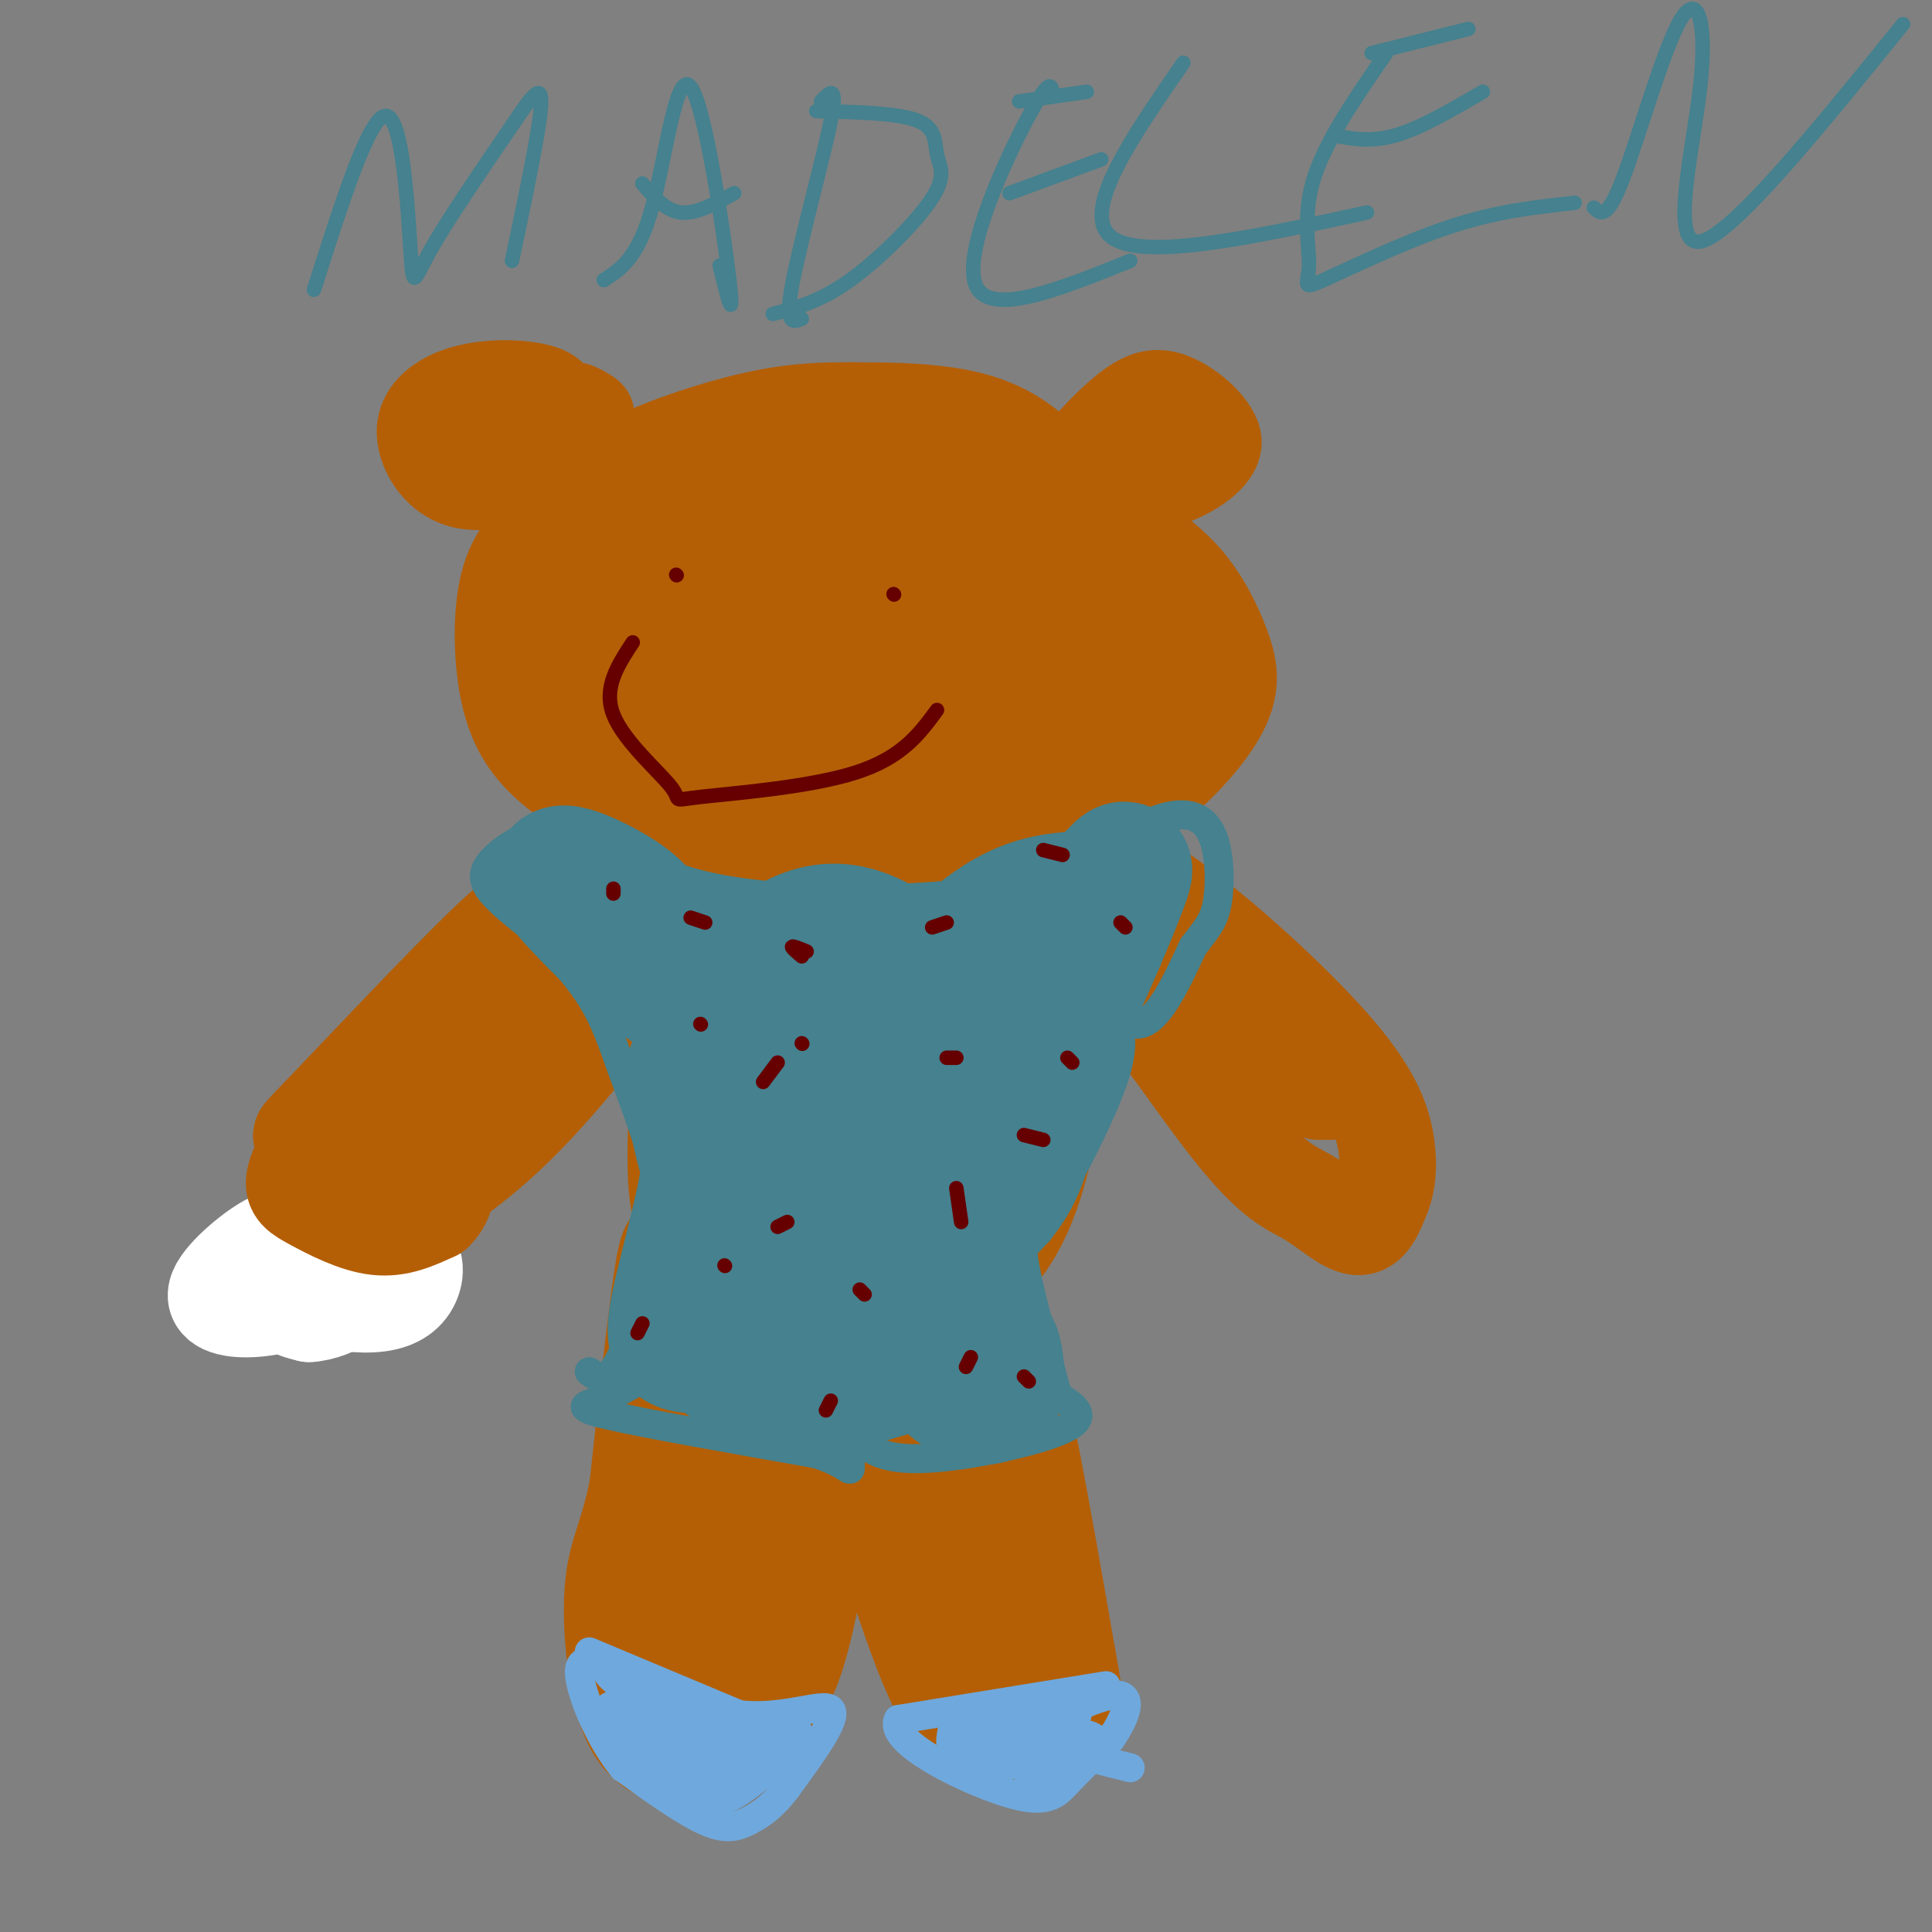 <svg viewBox='0 0 400 400' version='1.1' xmlns='http://www.w3.org/2000/svg' xmlns:xlink='http://www.w3.org/1999/xlink'><rect x="0" y="0" width="400" height="400" fill="#808080" stroke="none"/><g fill='none' stroke='#b45f06' stroke-width='20' stroke-linecap='round' stroke-linejoin='round'><path d='M228,111c-4.874,-6.846 -9.748,-13.691 -15,-18c-5.252,-4.309 -10.884,-6.081 -17,-7c-6.116,-0.919 -12.718,-0.986 -19,-1c-6.282,-0.014 -12.243,0.025 -21,2c-8.757,1.975 -20.308,5.887 -28,10c-7.692,4.113 -11.524,8.428 -15,12c-3.476,3.572 -6.596,6.403 -8,13c-1.404,6.597 -1.094,16.962 1,24c2.094,7.038 5.970,10.750 10,14c4.030,3.250 8.212,6.037 13,9c4.788,2.963 10.181,6.103 23,8c12.819,1.897 33.065,2.552 48,1c14.935,-1.552 24.560,-5.311 33,-11c8.440,-5.689 15.695,-13.307 19,-19c3.305,-5.693 2.659,-9.461 1,-14c-1.659,-4.539 -4.333,-9.848 -8,-14c-3.667,-4.152 -8.328,-7.147 -12,-10c-3.672,-2.853 -6.354,-5.563 -16,-8c-9.646,-2.437 -26.256,-4.602 -42,-3c-15.744,1.602 -30.623,6.970 -41,12c-10.377,5.030 -16.250,9.723 -19,13c-2.750,3.277 -2.375,5.139 -2,7'/><path d='M113,131c0.531,2.568 2.859,5.490 6,7c3.141,1.510 7.096,1.610 14,1c6.904,-0.610 16.759,-1.931 28,-6c11.241,-4.069 23.870,-10.886 30,-15c6.130,-4.114 5.762,-5.526 7,-8c1.238,-2.474 4.083,-6.008 1,-9c-3.083,-2.992 -12.093,-5.440 -20,-6c-7.907,-0.560 -14.711,0.767 -26,5c-11.289,4.233 -27.062,11.372 -36,17c-8.938,5.628 -11.042,9.743 -12,13c-0.958,3.257 -0.769,5.654 0,8c0.769,2.346 2.118,4.641 7,6c4.882,1.359 13.296,1.783 19,2c5.704,0.217 8.698,0.229 20,-4c11.302,-4.229 30.913,-12.698 42,-20c11.087,-7.302 13.651,-13.438 16,-17c2.349,-3.562 4.482,-4.552 -1,-6c-5.482,-1.448 -18.579,-3.355 -26,-4c-7.421,-0.645 -9.164,-0.029 -18,5c-8.836,5.029 -24.763,14.469 -32,20c-7.237,5.531 -5.782,7.152 -5,9c0.782,1.848 0.891,3.924 1,6'/><path d='M128,135c1.558,1.989 4.954,3.962 7,5c2.046,1.038 2.741,1.142 11,-1c8.259,-2.142 24.081,-6.530 36,-12c11.919,-5.470 19.936,-12.024 23,-16c3.064,-3.976 1.177,-5.376 1,-7c-0.177,-1.624 1.358,-3.472 -7,-3c-8.358,0.472 -26.609,3.265 -39,8c-12.391,4.735 -18.922,11.412 -22,16c-3.078,4.588 -2.705,7.088 1,11c3.705,3.912 10.740,9.237 18,11c7.260,1.763 14.743,-0.038 20,-1c5.257,-0.962 8.286,-1.087 15,-6c6.714,-4.913 17.113,-14.614 21,-20c3.887,-5.386 1.261,-6.456 -1,-8c-2.261,-1.544 -4.156,-3.562 -8,-5c-3.844,-1.438 -9.635,-2.296 -21,0c-11.365,2.296 -28.303,7.747 -39,13c-10.697,5.253 -15.152,10.309 -18,14c-2.848,3.691 -4.089,6.017 -5,9c-0.911,2.983 -1.492,6.624 1,10c2.492,3.376 8.055,6.486 12,9c3.945,2.514 6.270,4.433 16,3c9.730,-1.433 26.865,-6.216 44,-11'/><path d='M194,154c12.041,-5.495 20.142,-13.733 25,-19c4.858,-5.267 6.473,-7.565 7,-10c0.527,-2.435 -0.035,-5.009 -1,-7c-0.965,-1.991 -2.333,-3.398 -8,-4c-5.667,-0.602 -15.634,-0.398 -23,0c-7.366,0.398 -12.130,0.989 -21,4c-8.870,3.011 -21.846,8.441 -27,14c-5.154,5.559 -2.487,11.248 -1,15c1.487,3.752 1.796,5.569 9,7c7.204,1.431 21.305,2.476 35,0c13.695,-2.476 26.983,-8.474 34,-12c7.017,-3.526 7.763,-4.580 9,-7c1.237,-2.420 2.967,-6.206 3,-9c0.033,-2.794 -1.630,-4.594 -4,-6c-2.370,-1.406 -5.447,-2.416 -10,-3c-4.553,-0.584 -10.583,-0.742 -20,2c-9.417,2.742 -22.222,8.383 -29,13c-6.778,4.617 -7.529,8.210 -8,11c-0.471,2.790 -0.662,4.776 0,7c0.662,2.224 2.177,4.684 4,7c1.823,2.316 3.952,4.487 11,5c7.048,0.513 19.013,-0.631 28,-3c8.987,-2.369 14.996,-5.963 19,-9c4.004,-3.037 6.002,-5.519 8,-8'/><path d='M234,142c1.569,-2.321 1.491,-4.125 1,-6c-0.491,-1.875 -1.396,-3.821 -6,-6c-4.604,-2.179 -12.907,-4.592 -25,-3c-12.093,1.592 -27.977,7.187 -36,13c-8.023,5.813 -8.184,11.843 -8,15c0.184,3.157 0.712,3.441 2,5c1.288,1.559 3.335,4.394 12,4c8.665,-0.394 23.946,-4.015 34,-8c10.054,-3.985 14.879,-8.332 16,-12c1.121,-3.668 -1.462,-6.657 -8,-9c-6.538,-2.343 -17.030,-4.040 -24,-3c-6.970,1.040 -10.419,4.818 -12,8c-1.581,3.182 -1.296,5.767 2,8c3.296,2.233 9.601,4.115 18,3c8.399,-1.115 18.890,-5.227 25,-8c6.110,-2.773 7.837,-4.208 9,-6c1.163,-1.792 1.761,-3.941 1,-5c-0.761,-1.059 -2.880,-1.030 -5,-1'/><path d='M157,185c-4.482,-2.845 -8.964,-5.690 -12,4c-3.036,9.690 -4.625,31.917 -5,45c-0.375,13.083 0.464,17.024 3,22c2.536,4.976 6.768,10.988 11,17'/><path d='M201,184c4.905,1.077 9.810,2.155 13,9c3.190,6.845 4.667,19.458 4,31c-0.667,11.542 -3.476,22.012 -7,29c-3.524,6.988 -7.762,10.494 -12,14'/><path d='M198,254c-11.453,4.883 -22.906,9.765 -29,13c-6.094,3.235 -6.828,4.822 -2,4c4.828,-0.822 15.218,-4.053 25,-9c9.782,-4.947 18.955,-11.611 21,-15c2.045,-3.389 -3.037,-3.503 -10,-3c-6.963,0.503 -15.806,1.621 -23,4c-7.194,2.379 -12.739,6.017 -16,9c-3.261,2.983 -4.237,5.311 0,5c4.237,-0.311 13.688,-3.260 22,-8c8.312,-4.740 15.486,-11.270 19,-15c3.514,-3.730 3.369,-4.658 0,-5c-3.369,-0.342 -9.963,-0.098 -17,2c-7.037,2.098 -14.519,6.049 -22,10'/><path d='M166,246c-6.163,3.871 -10.571,8.550 -10,11c0.571,2.450 6.121,2.671 15,-3c8.879,-5.671 21.088,-17.235 26,-24c4.912,-6.765 2.527,-8.731 2,-10c-0.527,-1.269 0.802,-1.840 -3,-2c-3.802,-0.160 -12.736,0.092 -20,3c-7.264,2.908 -12.858,8.471 -18,14c-5.142,5.529 -9.832,11.025 -9,13c0.832,1.975 7.185,0.431 15,-5c7.815,-5.431 17.091,-14.748 23,-22c5.909,-7.252 8.450,-12.439 10,-16c1.550,-3.561 2.110,-5.497 -3,-6c-5.110,-0.503 -15.888,0.428 -24,5c-8.112,4.572 -13.556,12.786 -19,21'/><path d='M151,225c-2.436,4.838 0.975,6.432 4,7c3.025,0.568 5.663,0.112 10,-2c4.337,-2.112 10.374,-5.878 15,-11c4.626,-5.122 7.842,-11.601 9,-15c1.158,-3.399 0.257,-3.720 0,-5c-0.257,-1.280 0.129,-3.520 -6,-4c-6.129,-0.480 -18.775,0.799 -26,4c-7.225,3.201 -9.030,8.322 -9,12c0.030,3.678 1.893,5.911 3,7c1.107,1.089 1.456,1.034 7,-1c5.544,-2.034 16.282,-6.048 22,-11c5.718,-4.952 6.416,-10.844 7,-15c0.584,-4.156 1.053,-6.578 -6,-4c-7.053,2.578 -21.630,10.156 -27,15c-5.370,4.844 -1.534,6.956 4,8c5.534,1.044 12.767,1.022 20,1'/><path d='M178,211c8.035,-1.630 18.121,-6.204 25,-10c6.879,-3.796 10.549,-6.814 8,-8c-2.549,-1.186 -11.317,-0.541 -17,1c-5.683,1.541 -8.280,3.976 -10,6c-1.720,2.024 -2.564,3.635 -3,6c-0.436,2.365 -0.463,5.483 3,7c3.463,1.517 10.418,1.433 15,-1c4.582,-2.433 6.791,-7.217 9,-12'/><path d='M138,188c0.000,0.000 -59.000,60.000 -59,60'/><path d='M79,248c-10.738,10.370 -8.085,6.295 -6,5c2.085,-1.295 3.600,0.190 9,-2c5.400,-2.190 14.686,-8.054 24,-17c9.314,-8.946 18.657,-20.973 28,-33'/><path d='M134,201c-10.756,8.244 -51.644,45.356 -67,59c-15.356,13.644 -5.178,3.822 5,-6'/><path d='M211,184c-2.106,0.806 -4.213,1.612 -3,1c1.213,-0.612 5.745,-2.642 15,7c9.255,9.642 23.233,30.956 32,42c8.767,11.044 12.322,11.820 16,14c3.678,2.180 7.479,5.766 10,6c2.521,0.234 3.760,-2.883 5,-6'/><path d='M286,248c1.194,-2.680 1.679,-6.381 1,-11c-0.679,-4.619 -2.522,-10.156 -10,-19c-7.478,-8.844 -20.590,-20.997 -31,-29c-10.410,-8.003 -18.117,-11.858 -19,-10c-0.883,1.858 5.059,9.429 11,17'/><path d='M238,196c11.325,10.936 34.139,29.777 35,30c0.861,0.223 -20.230,-18.171 -27,-23c-6.770,-4.829 0.780,3.906 8,10c7.220,6.094 14.110,9.547 21,13'/><path d='M275,226c-0.119,-0.250 -10.917,-7.375 -17,-9c-6.083,-1.625 -7.452,2.250 -8,2c-0.548,-0.250 -0.274,-4.625 0,-9'/><path d='M130,187c-5.711,0.083 -11.423,0.166 -15,0c-3.577,-0.166 -5.021,-0.581 -14,8c-8.979,8.581 -25.494,26.156 -33,34c-7.506,7.844 -6.002,5.955 -4,6c2.002,0.045 4.501,2.022 7,4'/><path d='M71,239c4.257,-0.227 11.400,-2.796 17,-6c5.600,-3.204 9.658,-7.044 14,-11c4.342,-3.956 8.970,-8.030 11,-12c2.030,-3.970 1.463,-7.837 1,-10c-0.463,-2.163 -0.820,-2.621 -10,5c-9.180,7.621 -27.182,23.321 -30,28c-2.818,4.679 9.549,-1.663 18,-8c8.451,-6.337 12.986,-12.668 13,-15c0.014,-2.332 -4.493,-0.666 -9,1'/><path d='M96,211c-6.167,3.500 -17.083,11.750 -28,20'/></g>
<g fill='none' stroke='#ffffff' stroke-width='20' stroke-linecap='round' stroke-linejoin='round'><path d='M59,260c0.095,-2.261 0.190,-4.522 -3,-3c-3.190,1.522 -9.665,6.828 -11,10c-1.335,3.172 2.470,4.209 7,4c4.530,-0.209 9.785,-1.664 13,-4c3.215,-2.336 4.389,-5.551 4,-9c-0.389,-3.449 -2.341,-7.131 -5,-6c-2.659,1.131 -6.023,7.074 -7,11c-0.977,3.926 0.435,5.836 2,7c1.565,1.164 3.282,1.582 5,2'/><path d='M64,272c2.392,-0.104 5.871,-1.364 8,-3c2.129,-1.636 2.909,-3.648 1,-6c-1.909,-2.352 -6.508,-5.045 -9,-5c-2.492,0.045 -2.876,2.827 -3,5c-0.124,2.173 0.014,3.737 3,5c2.986,1.263 8.821,2.225 13,2c4.179,-0.225 6.702,-1.638 8,-4c1.298,-2.362 1.371,-5.675 -2,-7c-3.371,-1.325 -10.185,-0.663 -17,0'/></g>
<g fill='none' stroke='#b45f06' stroke-width='20' stroke-linecap='round' stroke-linejoin='round'><path d='M66,233c-2.250,4.250 -4.500,8.500 -5,11c-0.500,2.500 0.750,3.250 4,5c3.250,1.750 8.500,4.500 13,5c4.500,0.500 8.250,-1.250 12,-3'/><path d='M90,251c2.738,-2.536 3.583,-7.375 0,-9c-3.583,-1.625 -11.595,-0.036 -15,2c-3.405,2.036 -2.202,4.518 -1,7'/><path d='M144,260c-1.467,-0.667 -2.933,-1.333 -4,-2c-1.067,-0.667 -1.733,-1.333 -3,7c-1.267,8.333 -3.133,25.667 -5,43'/><path d='M132,308c-1.935,9.897 -4.273,13.138 -5,20c-0.727,6.862 0.156,17.344 2,24c1.844,6.656 4.650,9.484 8,11c3.350,1.516 7.243,1.719 10,1c2.757,-0.719 4.379,-2.359 6,-4'/><path d='M153,360c2.172,-2.032 4.603,-5.112 7,-8c2.397,-2.888 4.761,-5.585 8,-22c3.239,-16.415 7.354,-46.547 9,-58c1.646,-11.453 0.823,-4.226 0,3'/><path d='M177,275c0.833,1.167 2.917,2.583 5,4'/><path d='M196,269c3.417,-3.667 6.833,-7.333 11,5c4.167,12.333 9.083,40.667 14,69'/><path d='M221,343c2.503,13.523 1.762,12.831 0,14c-1.762,1.169 -4.544,4.200 -8,5c-3.456,0.800 -7.584,-0.631 -11,-3c-3.416,-2.369 -6.119,-5.677 -9,-12c-2.881,-6.323 -5.941,-15.662 -9,-25'/><path d='M184,322c-1.044,-9.756 0.844,-21.644 1,-28c0.156,-6.356 -1.422,-7.178 -3,-8'/><path d='M171,283c-3.185,1.370 -6.369,2.739 -11,16c-4.631,13.261 -10.708,38.413 -10,40c0.708,1.587 8.200,-20.390 11,-33c2.800,-12.610 0.908,-15.851 -1,-19c-1.908,-3.149 -3.831,-6.205 -5,-7c-1.169,-0.795 -1.584,0.671 -3,4c-1.416,3.329 -3.833,8.523 -5,17c-1.167,8.477 -1.083,20.239 -1,32'/><path d='M146,333c1.773,-4.890 6.704,-33.114 9,-51c2.296,-17.886 1.956,-25.433 -2,-7c-3.956,18.433 -11.526,62.847 -12,69c-0.474,6.153 6.150,-25.956 10,-40c3.850,-14.044 4.925,-10.022 6,-6'/><path d='M196,286c-2.041,0.156 -4.083,0.313 -5,1c-0.917,0.687 -0.710,1.906 2,12c2.710,10.094 7.922,29.064 10,24c2.078,-5.064 1.022,-34.161 1,-36c-0.022,-1.839 0.989,23.581 2,49'/><path d='M206,336c-1.396,2.367 -5.885,-16.217 -7,-17c-1.115,-0.783 1.144,16.233 2,20c0.856,3.767 0.307,-5.717 2,-5c1.693,0.717 5.626,11.633 7,15c1.374,3.367 0.187,-0.817 -1,-5'/><path d='M209,344c-0.167,-1.833 -0.083,-3.917 0,-6'/><path d='M198,336c-0.222,4.222 -0.444,8.444 1,11c1.444,2.556 4.556,3.444 6,3c1.444,-0.444 1.222,-2.222 1,-4'/><path d='M144,342c0.000,0.000 -3.000,1.000 -3,1'/></g>
<g fill='none' stroke='#6fa8dc' stroke-width='6' stroke-linecap='round' stroke-linejoin='round'><path d='M125,344c0.000,0.000 -1.000,0.000 -1,0'/><path d='M122,342c0.000,0.000 31.000,13.000 31,13'/><path d='M153,355c9.444,1.089 17.556,-2.689 19,-1c1.444,1.689 -3.778,8.844 -9,16'/><path d='M163,370c-2.869,3.929 -5.542,5.750 -8,7c-2.458,1.250 -4.702,1.929 -9,0c-4.298,-1.929 -10.649,-6.464 -17,-11'/><path d='M129,366c-4.867,-5.844 -8.533,-14.956 -9,-19c-0.467,-4.044 2.267,-3.022 5,-2'/><path d='M125,345c0.689,0.400 -0.089,2.400 6,5c6.089,2.600 19.044,5.800 32,9'/><path d='M163,359c1.600,4.778 -10.400,12.222 -18,13c-7.600,0.778 -10.800,-5.111 -14,-11'/><path d='M131,361c-2.405,-3.167 -1.417,-5.583 1,-5c2.417,0.583 6.262,4.167 12,5c5.738,0.833 13.369,-1.083 21,-3'/><path d='M165,358c-0.022,3.400 -10.578,13.400 -16,15c-5.422,1.600 -5.711,-5.200 -6,-12'/><path d='M143,361c-0.525,-2.728 1.163,-3.549 -2,-5c-3.163,-1.451 -11.178,-3.533 -14,-3c-2.822,0.533 -0.452,3.682 2,6c2.452,2.318 4.986,3.805 9,4c4.014,0.195 9.507,-0.903 15,-2'/><path d='M153,361c0.025,-2.199 -7.413,-6.695 -11,-7c-3.587,-0.305 -3.321,3.581 1,7c4.321,3.419 12.699,6.372 13,6c0.301,-0.372 -7.476,-4.069 -12,-5c-4.524,-0.931 -5.795,0.903 -5,3c0.795,2.097 3.656,4.456 7,4c3.344,-0.456 7.172,-3.728 11,-7'/><path d='M157,362c1.833,-2.000 0.917,-3.500 0,-5'/><path d='M229,349c0.000,0.000 -43.000,7.000 -43,7'/><path d='M186,356c-2.345,4.488 13.292,12.208 22,15c8.708,2.792 10.488,0.655 13,-2c2.512,-2.655 5.756,-5.827 9,-9'/><path d='M230,360c2.850,-4.094 5.475,-9.829 0,-9c-5.475,0.829 -19.051,8.223 -22,11c-2.949,2.777 4.729,0.936 9,-1c4.271,-1.936 5.136,-3.968 6,-6'/><path d='M223,355c-5.018,-0.157 -20.563,2.451 -21,3c-0.437,0.549 14.234,-0.961 16,-2c1.766,-1.039 -9.372,-1.608 -15,-1c-5.628,0.608 -5.746,2.395 -6,4c-0.254,1.605 -0.644,3.030 2,3c2.644,-0.030 8.322,-1.515 14,-3'/><path d='M213,359c1.690,-1.518 -1.084,-3.812 -5,-3c-3.916,0.812 -8.973,4.731 -8,7c0.973,2.269 7.976,2.890 13,2c5.024,-0.890 8.068,-3.290 7,-3c-1.068,0.290 -6.249,3.270 -7,5c-0.751,1.730 2.928,2.208 6,1c3.072,-1.208 5.536,-4.104 8,-7'/><path d='M227,361c0.321,-1.667 -2.875,-2.333 -5,-2c-2.125,0.333 -3.179,1.667 -1,3c2.179,1.333 7.589,2.667 13,4'/></g>
<g fill='none' stroke='#45818e' stroke-width='6' stroke-linecap='round' stroke-linejoin='round'><path d='M132,286c-2.644,1.533 -5.289,3.067 -8,4c-2.711,0.933 -5.489,1.267 2,3c7.489,1.733 25.244,4.867 43,8'/><path d='M169,301c8.156,2.622 7.044,5.178 7,1c-0.044,-4.178 0.978,-15.089 2,-26'/><path d='M178,276c0.333,-4.333 0.167,-2.167 0,0'/><path d='M176,296c2.556,3.044 5.111,6.089 14,6c8.889,-0.089 24.111,-3.311 30,-6c5.889,-2.689 2.444,-4.844 -1,-7'/><path d='M219,289c-1.844,-7.044 -5.956,-21.156 -7,-28c-1.044,-6.844 0.978,-6.422 3,-6'/><path d='M215,255c4.200,-7.600 13.200,-23.600 16,-33c2.800,-9.400 -0.600,-12.200 -4,-15'/><path d='M227,207c0.889,-0.511 5.111,5.711 9,5c3.889,-0.711 7.444,-8.356 11,-16'/><path d='M247,196c2.799,-3.751 4.297,-5.129 5,-9c0.703,-3.871 0.612,-10.234 -1,-14c-1.612,-3.766 -4.746,-4.933 -9,-4c-4.254,0.933 -9.627,3.967 -15,7'/><path d='M227,176c-5.169,2.732 -10.592,6.062 -21,8c-10.408,1.938 -25.802,2.483 -38,2c-12.198,-0.483 -21.199,-1.995 -27,-4c-5.801,-2.005 -8.400,-4.502 -11,-7'/><path d='M130,175c-4.049,-2.324 -8.673,-4.633 -14,-4c-5.327,0.633 -11.357,4.209 -14,7c-2.643,2.791 -1.898,4.797 0,7c1.898,2.203 4.949,4.601 8,7'/><path d='M110,192c3.646,3.584 8.761,9.043 12,14c3.239,4.957 4.603,9.411 7,16c2.397,6.589 5.828,15.311 7,22c1.172,6.689 0.086,11.344 -1,16'/><path d='M135,260c-1.444,7.289 -4.556,17.511 -7,22c-2.444,4.489 -4.222,3.244 -6,2'/></g>
<g fill='none' stroke='#45818e' stroke-width='28' stroke-linecap='round' stroke-linejoin='round'><path d='M176,238c-4.566,-0.669 -9.132,-1.338 -12,1c-2.868,2.338 -4.037,7.682 -2,10c2.037,2.318 7.278,1.611 14,-3c6.722,-4.611 14.923,-13.126 16,-17c1.077,-3.874 -4.969,-3.108 -11,0c-6.031,3.108 -12.046,8.557 -16,13c-3.954,4.443 -5.849,7.881 -6,11c-0.151,3.119 1.440,5.919 3,8c1.560,2.081 3.088,3.445 9,-2c5.912,-5.445 16.207,-17.697 21,-24c4.793,-6.303 4.084,-6.658 3,-9c-1.084,-2.342 -2.542,-6.671 -4,-11'/><path d='M191,215c-2.656,-2.092 -7.296,-1.822 -11,-1c-3.704,0.822 -6.471,2.198 -10,5c-3.529,2.802 -7.820,7.032 -11,12c-3.180,4.968 -5.248,10.676 -5,13c0.248,2.324 2.811,1.264 6,0c3.189,-1.264 7.004,-2.730 11,-9c3.996,-6.270 8.172,-17.342 8,-23c-0.172,-5.658 -4.691,-5.902 -7,-6c-2.309,-0.098 -2.407,-0.050 -6,1c-3.593,1.050 -10.681,3.102 -15,6c-4.319,2.898 -5.869,6.643 -4,7c1.869,0.357 7.157,-2.673 10,-6c2.843,-3.327 3.241,-6.951 0,-10c-3.241,-3.049 -10.120,-5.525 -17,-8'/><path d='M140,196c-4.668,-1.493 -7.839,-1.225 -8,-2c-0.161,-0.775 2.687,-2.593 -1,-6c-3.687,-3.407 -13.911,-8.402 -15,-7c-1.089,1.402 6.955,9.201 15,17'/><path d='M131,198c6.802,5.958 16.306,12.353 23,15c6.694,2.647 10.578,1.544 15,1c4.422,-0.544 9.383,-0.531 16,-5c6.617,-4.469 14.891,-13.420 22,-18c7.109,-4.580 13.055,-4.790 19,-5'/><path d='M226,186c5.143,-3.512 8.500,-9.792 6,-3c-2.500,6.792 -10.857,26.655 -18,39c-7.143,12.345 -13.071,17.173 -19,22'/><path d='M195,244c-4.345,4.308 -5.709,4.077 -4,7c1.709,2.923 6.489,9.000 7,15c0.511,6.000 -3.247,11.923 -3,16c0.247,4.077 4.499,6.308 7,7c2.501,0.692 3.250,-0.154 4,-1'/><path d='M206,288c0.692,-1.466 0.423,-4.630 0,-7c-0.423,-2.370 -0.998,-3.946 -8,-2c-7.002,1.946 -20.429,7.413 -30,8c-9.571,0.587 -15.285,-3.707 -21,-8'/><path d='M147,279c-5.286,-0.929 -8.000,0.750 -7,-6c1.000,-6.750 5.714,-21.929 7,-32c1.286,-10.071 -0.857,-15.036 -3,-20'/><path d='M144,221c-0.565,-0.851 -0.479,7.022 1,14c1.479,6.978 4.349,13.061 9,19c4.651,5.939 11.083,11.732 17,13c5.917,1.268 11.318,-1.990 18,-6c6.682,-4.010 14.645,-8.772 19,-15c4.355,-6.228 5.101,-13.922 5,-18c-0.101,-4.078 -1.051,-4.539 -2,-5'/><path d='M211,223c-5.911,-7.222 -19.689,-22.778 -30,-28c-10.311,-5.222 -17.156,-0.111 -24,5'/></g>
<g fill='none' stroke='#45818e' stroke-width='3' stroke-linecap='round' stroke-linejoin='round'><path d='M65,60c5.792,-18.226 11.583,-36.452 15,-36c3.417,0.452 4.458,19.583 5,28c0.542,8.417 0.583,6.119 4,0c3.417,-6.119 10.208,-16.060 17,-26'/><path d='M106,26c4.244,-6.356 6.356,-9.244 6,-4c-0.356,5.244 -3.178,18.622 -6,32'/><path d='M125,58c3.571,-2.304 7.143,-4.607 10,-15c2.857,-10.393 5.000,-28.875 8,-25c3.000,3.875 6.857,30.107 8,40c1.143,9.893 -0.429,3.446 -2,-3'/><path d='M133,38c2.417,2.833 4.833,5.667 8,6c3.167,0.333 7.083,-1.833 11,-4'/><path d='M170,21c1.778,-1.933 3.556,-3.867 2,4c-1.556,7.867 -6.444,25.533 -8,34c-1.556,8.467 0.222,7.733 2,7'/><path d='M169,23c8.502,0.201 17.005,0.402 21,2c3.995,1.598 3.483,4.593 4,7c0.517,2.407 2.062,4.225 -1,9c-3.062,4.775 -10.732,12.507 -17,17c-6.268,4.493 -11.134,5.746 -16,7'/><path d='M218,20c-0.178,-2.311 -0.356,-4.622 -5,4c-4.644,8.622 -13.756,28.178 -11,35c2.756,6.822 17.378,0.911 32,-5'/><path d='M209,40c0.000,0.000 19.000,-7.000 19,-7'/><path d='M211,21c0.000,0.000 14.000,-2.000 14,-2'/><path d='M245,13c-10.667,15.417 -21.333,30.833 -15,36c6.333,5.167 29.667,0.083 53,-5'/><path d='M287,11c-6.301,9.121 -12.603,18.242 -15,26c-2.397,7.758 -0.890,14.152 -1,18c-0.110,3.848 -1.837,5.152 3,3c4.837,-2.152 16.239,-7.758 26,-11c9.761,-3.242 17.880,-4.121 26,-5'/><path d='M276,28c3.917,0.750 7.833,1.500 13,0c5.167,-1.500 11.583,-5.250 18,-9'/><path d='M284,11c0.000,0.000 20.000,-5.000 20,-5'/><path d='M330,43c1.365,1.298 2.730,2.596 6,-6c3.270,-8.596 8.443,-27.088 12,-33c3.557,-5.912 5.496,0.754 4,14c-1.496,13.246 -6.427,33.070 0,32c6.427,-1.070 24.214,-23.035 42,-45'/></g>
<g fill='none' stroke='#b45f06' stroke-width='12' stroke-linecap='round' stroke-linejoin='round'><path d='M118,91c0.369,-3.265 0.738,-6.531 0,-9c-0.738,-2.469 -2.585,-4.142 -7,-5c-4.415,-0.858 -11.400,-0.900 -17,1c-5.600,1.900 -9.815,5.742 -10,11c-0.185,5.258 3.662,11.931 10,14c6.338,2.069 15.169,-0.465 24,-3'/><path d='M118,100c4.971,-1.931 5.398,-5.259 5,-8c-0.398,-2.741 -1.621,-4.896 -4,-6c-2.379,-1.104 -5.916,-1.159 -10,0c-4.084,1.159 -8.717,3.531 -10,6c-1.283,2.469 0.783,5.036 4,6c3.217,0.964 7.584,0.325 12,-2c4.416,-2.325 8.881,-6.336 10,-9c1.119,-2.664 -1.106,-3.982 -3,-5c-1.894,-1.018 -3.456,-1.737 -8,0c-4.544,1.737 -12.070,5.929 -14,8c-1.930,2.071 1.734,2.020 4,1c2.266,-1.020 3.133,-3.010 4,-5'/><path d='M108,86c0.027,-1.729 -1.904,-3.552 -4,-4c-2.096,-0.448 -4.356,0.479 -6,3c-1.644,2.521 -2.674,6.637 -1,8c1.674,1.363 6.050,-0.028 9,-1c2.950,-0.972 4.473,-1.524 3,-4c-1.473,-2.476 -5.943,-6.875 -9,-7c-3.057,-0.125 -4.700,4.025 -5,7c-0.300,2.975 0.744,4.777 4,6c3.256,1.223 8.723,1.868 12,0c3.277,-1.868 4.365,-6.248 4,-9c-0.365,-2.752 -2.182,-3.876 -4,-5'/><path d='M111,80c-4.178,-0.156 -12.622,1.956 -16,4c-3.378,2.044 -1.689,4.022 0,6'/><path d='M223,95c-2.112,0.632 -4.224,1.264 -3,-1c1.224,-2.264 5.784,-7.424 10,-11c4.216,-3.576 8.089,-5.567 13,-4c4.911,1.567 10.861,6.691 12,11c1.139,4.309 -2.532,7.803 -6,10c-3.468,2.197 -6.734,3.099 -10,4'/><path d='M239,104c-4.007,1.782 -9.025,4.236 -7,2c2.025,-2.236 11.092,-9.161 15,-13c3.908,-3.839 2.658,-4.591 0,-6c-2.658,-1.409 -6.723,-3.474 -10,-4c-3.277,-0.526 -5.767,0.487 -8,2c-2.233,1.513 -4.209,3.527 -4,6c0.209,2.473 2.602,5.405 5,7c2.398,1.595 4.799,1.852 8,1c3.201,-0.852 7.200,-2.815 8,-5c0.800,-2.185 -1.600,-4.593 -4,-7'/><path d='M242,87c-1.957,-1.312 -4.851,-1.093 -7,0c-2.149,1.093 -3.555,3.060 -4,5c-0.445,1.940 0.071,3.852 1,5c0.929,1.148 2.272,1.530 5,1c2.728,-0.530 6.840,-1.973 8,-4c1.160,-2.027 -0.631,-4.640 -2,-7c-1.369,-2.360 -2.315,-4.468 -5,-4c-2.685,0.468 -7.107,3.511 -8,6c-0.893,2.489 1.745,4.426 4,5c2.255,0.574 4.128,-0.213 6,-1'/></g>
<g fill='none' stroke='#660000' stroke-width='3' stroke-linecap='round' stroke-linejoin='round'><path d='M140,119c0.000,0.000 0.100,0.100 0.1,0.1'/><path d='M185,123c0.000,0.000 0.100,0.100 0.1,0.1'/><path d='M131,133c-3.096,4.721 -6.191,9.442 -4,15c2.191,5.558 9.670,11.954 12,15c2.330,3.046 -0.488,2.743 6,2c6.488,-0.743 22.282,-1.927 32,-5c9.718,-3.073 13.359,-8.037 17,-13'/><path d='M166,216c0.000,0.000 0.100,0.100 0.1,0.1'/><path d='M198,219c0.000,0.000 -2.000,0.000 -2,0'/><path d='M163,253c0.000,0.000 -2.000,1.000 -2,1'/><path d='M178,267c0.000,0.000 1.000,1.000 1,1'/><path d='M212,285c0.000,0.000 1.000,1.000 1,1'/><path d='M233,192c0.000,0.000 -1.000,-1.000 -1,-1'/><path d='M220,177c0.000,0.000 -4.000,-1.000 -4,-1'/><path d='M146,191c0.000,0.000 -3.000,-1.000 -3,-1'/><path d='M127,184c0.000,0.000 0.000,1.000 0,1'/><path d='M161,220c0.000,0.000 -3.000,4.000 -3,4'/><path d='M150,262c0.000,0.000 0.100,0.100 0.1,0.1'/><path d='M133,274c0.000,0.000 -1.000,2.000 -1,2'/><path d='M216,236c0.000,0.000 -4.000,-1.000 -4,-1'/><path d='M222,220c0.000,0.000 -1.000,-1.000 -1,-1'/><path d='M196,191c0.000,0.000 -3.000,1.000 -3,1'/><path d='M167,197c-1.417,-0.583 -2.833,-1.167 -3,-1c-0.167,0.167 0.917,1.083 2,2'/><path d='M145,212c0.000,0.000 0.100,0.100 0.1,0.1'/><path d='M198,246c0.000,0.000 1.000,7.000 1,7'/><path d='M201,281c0.000,0.000 -1.000,2.000 -1,2'/><path d='M172,290c0.000,0.000 -1.000,2.000 -1,2'/></g>
</svg>
